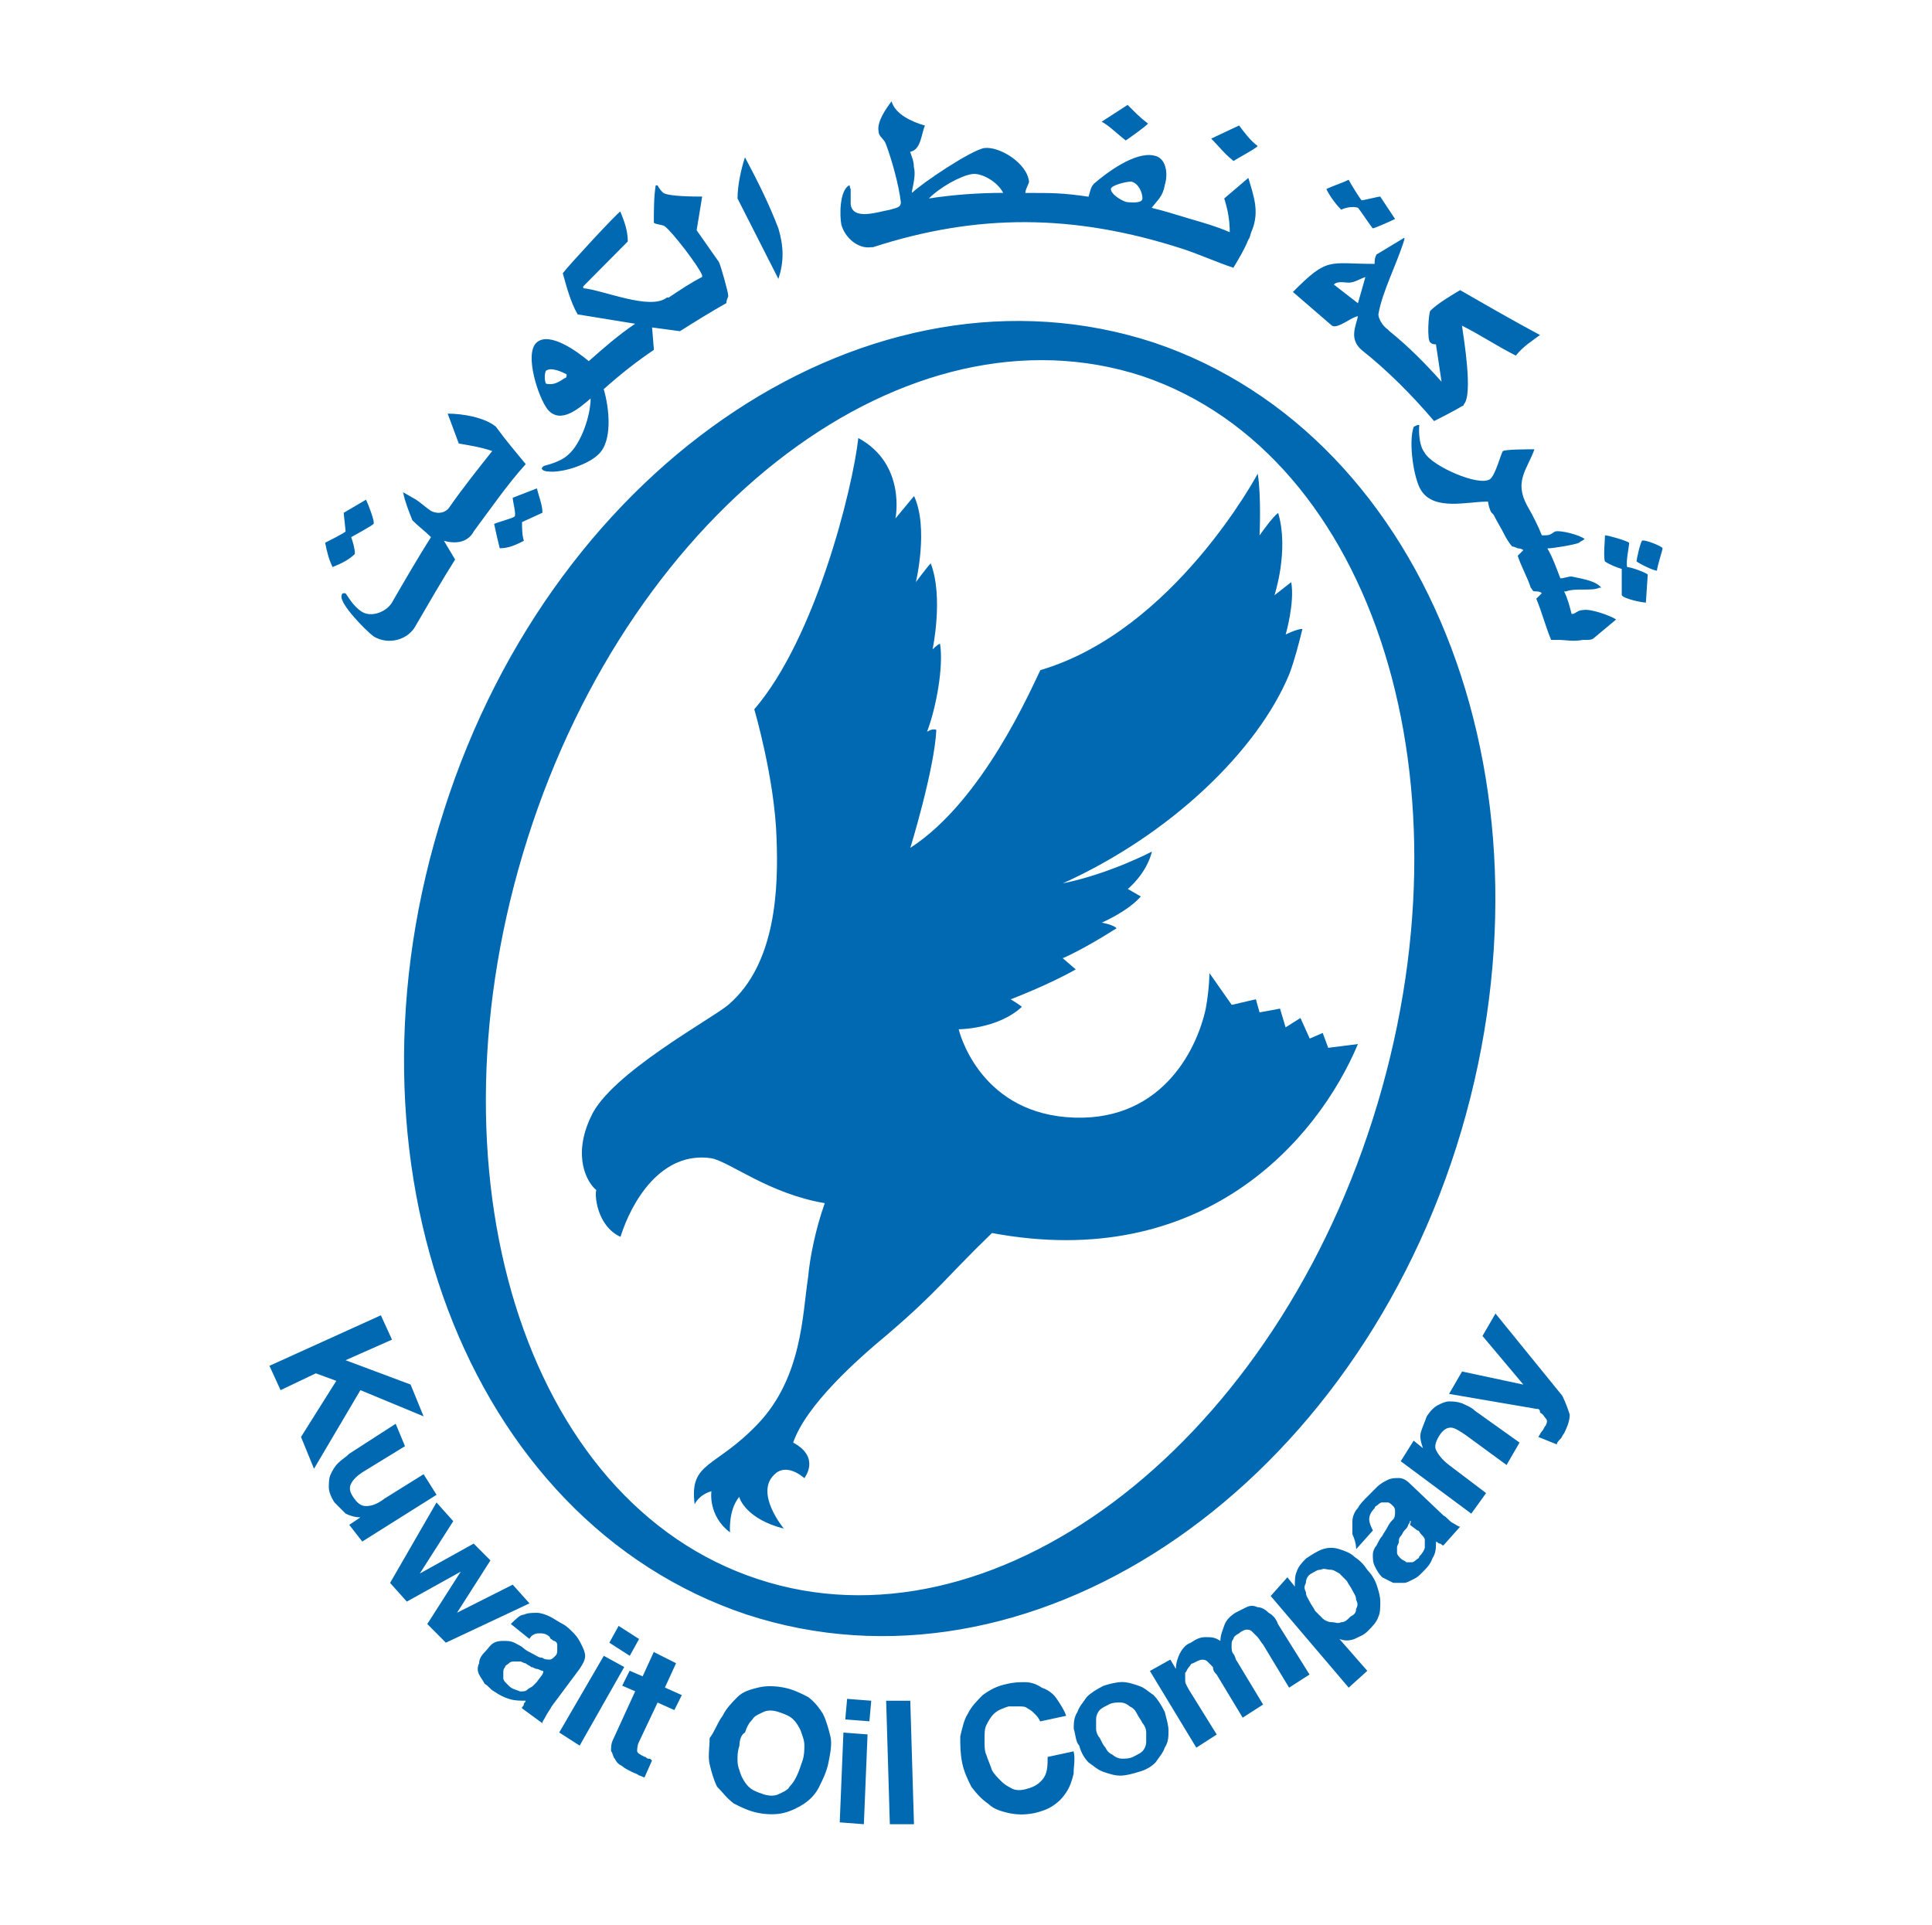 <?xml version="1.0" encoding="utf-8"?>
<!-- Generator: Adobe Illustrator 27.5.0, SVG Export Plug-In . SVG Version: 6.00 Build 0)  -->
<svg version="1.1" id="图层_1" xmlns="http://www.w3.org/2000/svg" xmlns:xlink="http://www.w3.org/1999/xlink" x="0px" y="0px"
	 viewBox="0 0 293 292" style="enable-background:new 0 0 293 292;" xml:space="preserve">
<style type="text/css">
	.st0{fill:#0069B2;}
</style>
<path class="st0" d="M238.06,214.52c0,0.85-0.28,1.7-0.84,2.84c-0.28,0.28-0.28,0.57-0.56,0.85c-0.28,0.28-0.56,0.57-0.56,0.85
	l-2.82-1.14c0.28-0.28,0.28-0.57,0.56-0.85c0.28-0.28,0.28-0.57,0.56-0.85c0.28-0.57,0.28-0.85,0-1.13
	c-0.28-0.28-0.28-0.57-0.84-0.85c0-0.57-0.28-0.57-0.56-0.57l-13.24-2.27l1.97-3.4l9.3,1.99l-6.2-7.38l1.97-3.4l10.14,12.48
	C237.49,212.82,237.77,213.67,238.06,214.52z M214.39,218.49l1.41,1.14c-0.28-0.85-0.56-1.7-0.28-2.55
	c0.28-0.85,0.56-1.42,0.85-2.27c0.56-0.85,1.13-1.42,1.69-1.7c0.56-0.28,1.13-0.57,1.69-0.57c0.56,0,1.13,0,1.97,0.28
	c0.56,0.28,1.41,0.57,1.97,1.14l6.76,4.82l-1.97,3.4l-6.2-4.54c-0.84-0.57-1.69-1.13-2.25-1.13c-0.56,0-1.13,0.28-1.69,1.13
	c-0.56,0.85-0.84,1.7-0.56,2.27c0.28,0.57,0.85,1.42,1.97,2.27l5.63,4.26l-2.25,3.12l-10.7-7.95L214.39,218.49z M213.83,230.69
	c0,0.28-0.28,0.57-0.28,0.57c0,0.28-0.28,0.57-0.56,0.85c-0.28,0.28-0.28,0.57-0.56,0.85c-0.28,0.28-0.28,0.57-0.28,0.85
	c0,0.28-0.28,0.57-0.28,0.85c0,0.28,0,0.57,0,0.85c0,0.28,0.28,0.57,0.56,0.85c0.28,0.28,0.56,0.28,0.84,0.57c0.28,0,0.56,0,0.84,0
	c0.28,0,0.56-0.28,0.56-0.28c0.28-0.28,0.56-0.28,0.56-0.57c0.56-0.57,0.85-1.14,0.85-1.42c0-0.57,0-0.85,0-1.13
	c0-0.28-0.28-0.57-0.56-0.85c-0.28-0.28-0.28-0.57-0.56-0.57l-1.13-0.85C214.11,230.41,213.83,230.69,213.83,230.69z M205.1,232.68
	c0-0.57,0-1.42,0-1.99c0-0.57,0.28-1.42,0.84-1.99c0.28-0.57,0.85-1.14,1.41-1.7c0.56-0.57,0.85-0.85,1.41-1.42
	c0.56-0.57,1.13-0.85,1.69-1.14c0.56-0.28,1.13-0.28,1.69-0.28c0.56,0,1.13,0.28,1.69,0.85l5.07,4.82c0.56,0.28,0.84,0.85,1.41,1.14
	c0.56,0.28,0.84,0.57,1.13,0.57l-2.54,2.84c-0.28,0-0.28-0.28-0.56-0.28c-0.28,0-0.28-0.28-0.56-0.28c0,0.85,0,1.7-0.56,2.55
	c-0.28,0.85-0.84,1.42-1.41,1.99c-0.56,0.57-0.84,0.85-1.41,1.13c-0.56,0.28-1.13,0.57-1.41,0.57c-0.56,0-1.13,0-1.69,0
	c-0.56-0.28-1.13-0.57-1.69-0.85c-0.56-0.57-0.85-1.14-1.13-1.7c-0.28-0.57-0.28-1.14-0.28-1.7c0-0.57,0.28-1.14,0.56-1.42
	c0.28-0.57,0.56-1.14,0.85-1.42c0.28-0.57,0.56-0.85,0.84-1.42c0.28-0.57,0.56-0.85,0.84-1.13c0.28-0.28,0.28-0.85,0.28-1.14
	c0-0.28,0-0.57-0.28-0.85c-0.28-0.28-0.56-0.57-0.84-0.57c-0.28,0-0.56,0-0.84,0c-0.28,0-0.56,0.28-0.56,0.28
	c-0.28,0.28-0.56,0.28-0.56,0.57c-0.56,0.57-0.84,1.13-0.84,1.7c0,0.57,0.28,1.13,0.56,1.7l-2.54,2.84
	C205.66,234.1,205.38,233.25,205.1,232.68z M205.66,244.03c0.28-0.57,0.28-0.85,0-1.42c0-0.57-0.28-0.85-0.56-1.42
	c-0.28-0.57-0.56-0.85-0.84-1.42c-0.28-0.28-0.85-0.85-1.13-1.14c-0.56-0.28-0.85-0.57-1.41-0.57c-0.56,0-0.85-0.28-1.41,0
	c-0.56,0-0.85,0.28-1.41,0.57c-0.56,0.28-0.85,0.85-0.85,1.42c-0.28,0.57-0.28,0.85,0,1.42c0,0.57,0.28,0.85,0.56,1.42
	c0.28,0.57,0.56,0.85,0.84,1.42c0.28,0.28,0.85,0.85,1.13,1.14c0.28,0.28,0.85,0.57,1.41,0.57c0.56,0,0.85,0.28,1.41,0
	c0.56,0,0.85-0.28,1.41-0.85C205.38,244.88,205.66,244.6,205.66,244.03z M195.24,239.21l1.13,1.42c0-0.85,0-1.7,0.28-2.27
	c0.28-0.85,0.85-1.42,1.41-1.99c0.85-0.57,1.69-1.13,2.54-1.42c0.85-0.28,1.69-0.28,2.54,0c0.84,0.28,1.69,0.57,2.25,1.14
	c0.84,0.57,1.41,1.13,1.97,1.99c0.56,0.57,1.13,1.42,1.41,2.27c0.28,0.85,0.56,1.7,0.56,2.55s0,1.7-0.28,2.27
	c-0.28,0.85-0.84,1.42-1.69,2.27c-0.56,0.57-1.41,0.85-1.97,1.14c-0.85,0.28-1.41,0.28-2.25,0l4.22,4.82l-2.82,2.55l-11.83-13.9
	L195.24,239.21z M177.49,251.69l0.84,1.42c0-0.85,0.28-1.7,0.56-2.27c0.28-0.57,0.84-1.42,1.69-1.7c0.85-0.57,1.41-0.85,2.25-0.85
	c0.84,0,1.41,0,2.25,0.57c0-0.85,0.28-1.42,0.56-2.27c0.28-0.85,0.84-1.42,1.69-1.99c0.56-0.28,1.13-0.57,1.69-0.85
	c0.56-0.28,1.13-0.28,1.69,0c0.56,0,1.13,0.28,1.69,0.85c0.56,0.28,1.13,0.85,1.41,1.7l4.79,7.66l-3.1,1.99l-3.94-6.53
	c-0.28-0.28-0.56-0.85-0.84-1.14c-0.28-0.28-0.56-0.57-0.85-0.85c-0.28-0.28-0.56-0.28-0.84-0.28s-0.84,0.28-1.13,0.57
	c-0.56,0.28-0.84,0.57-0.84,0.85c-0.28,0.28-0.28,0.57-0.28,1.14c0,0.28,0,0.85,0.28,1.13c0.28,0.28,0.28,0.85,0.56,1.14l3.94,6.53
	l-3.1,1.99l-3.94-6.53c-0.28-0.28-0.56-0.57-0.56-1.13c-0.28-0.28-0.56-0.57-0.84-0.85c-0.28-0.28-0.56-0.28-0.85-0.28
	s-0.84,0.28-1.41,0.57c-0.28,0-0.28,0.28-0.56,0.57c-0.28,0.28-0.28,0.57-0.56,0.85c0,0.28,0,0.85,0,1.13
	c0,0.57,0.28,0.85,0.56,1.42l4.23,6.81l-3.1,1.99l-7.04-11.63L177.49,251.69z M167.63,265.02c0.28,0.57,0.56,0.85,1.13,1.13
	c0.28,0.28,0.85,0.57,1.41,0.57c0.56,0,1.13,0,1.69-0.28c0.56-0.28,1.13-0.57,1.41-0.85c0.28-0.28,0.56-0.85,0.56-1.42
	c0-0.57,0-0.85,0-1.42c0-0.57-0.28-1.13-0.56-1.42c-0.28-0.57-0.56-0.85-0.84-1.42c-0.28-0.57-0.56-0.85-1.13-1.14
	c-0.28-0.28-0.85-0.57-1.41-0.57c-0.56,0-1.13,0-1.69,0.28c-0.56,0.28-1.13,0.57-1.41,0.85c-0.28,0.28-0.56,0.85-0.56,1.42
	s0,0.85,0,1.42c0,0.57,0.28,1.14,0.56,1.42C167.07,264.17,167.35,264.74,167.63,265.02z M162.84,262.19c0-0.85,0-1.7,0.56-2.55
	c0.28-0.85,0.85-1.42,1.41-2.27c0.56-0.57,1.41-1.13,2.54-1.7c0.85-0.28,1.97-0.57,2.82-0.57c0.85,0,1.69,0.28,2.54,0.57
	c0.85,0.28,1.41,0.85,2.25,1.42c0.56,0.57,1.13,1.42,1.69,2.55c0.28,1.14,0.56,1.99,0.56,2.84c0,0.85,0,1.7-0.56,2.55
	c-0.28,0.85-0.84,1.42-1.41,2.27c-0.56,0.57-1.41,1.13-2.54,1.42c-0.84,0.28-1.97,0.57-2.82,0.57c-0.85,0-1.69-0.28-2.54-0.57
	c-0.84-0.28-1.41-0.85-2.25-1.42c-0.56-0.57-1.13-1.42-1.41-2.55C163.12,264.17,163.12,263.04,162.84,262.19z M156.92,259.92
	c-0.28-0.28-0.56-0.57-1.13-0.85c-0.28-0.28-0.84-0.28-1.41-0.28c-0.56,0-0.84,0-1.41,0c-0.84,0.28-1.69,0.57-2.25,1.14
	c-0.56,0.57-0.84,1.14-1.13,1.7s-0.28,1.42-0.28,2.27c0,0.85,0,1.7,0.28,2.27c0.28,0.85,0.56,1.42,0.84,2.27
	c0.28,0.57,0.85,1.14,1.41,1.7c0.56,0.57,1.13,0.85,1.69,1.14c0.56,0.28,1.41,0.28,2.25,0c1.13-0.28,1.97-0.85,2.54-1.7
	c0.56-0.85,0.56-1.99,0.56-3.12l3.94-0.85c0.28,1.14,0,2.27,0,3.4c-0.28,1.13-0.56,1.99-1.13,2.84c-0.56,0.85-1.13,1.42-1.97,1.99
	c-0.84,0.57-1.69,0.85-2.82,1.13c-1.41,0.28-2.54,0.28-3.94,0c-1.13-0.28-2.25-0.57-3.1-1.42c-0.85-0.57-1.69-1.42-2.54-2.55
	c-0.56-1.13-1.13-2.27-1.41-3.69c-0.28-1.42-0.28-2.55-0.28-3.97c0.28-1.14,0.56-2.55,1.13-3.4c0.56-1.14,1.41-1.99,2.25-2.84
	c1.13-0.85,2.25-1.42,3.66-1.7c1.13-0.28,1.97-0.28,2.82-0.28c0.85,0,1.69,0.28,2.54,0.85c0.85,0.28,1.69,0.85,2.25,1.7
	c0.56,0.85,1.13,1.7,1.41,2.55l-3.94,0.85C157.49,260.48,157.2,260.2,156.92,259.92z M138.05,257.93l0.56,18.73h-3.66l-0.56-18.73
	H138.05z M131.57,263.04l-0.56,13.62l-3.66-0.28l0.56-13.62L131.57,263.04z M128.19,260.77l0.28-3.12l3.66,0.28l-0.28,3.12
	L128.19,260.77z M111.85,267.01c0,0.85,0.28,1.42,0.56,2.27c0.28,0.57,0.56,1.14,1.13,1.7c0.56,0.57,1.41,0.85,2.25,1.14
	c0.85,0.28,1.69,0.28,2.25,0c0.56-0.28,1.41-0.57,1.69-1.14c0.56-0.57,0.85-1.13,1.13-1.7c0.28-0.57,0.56-1.42,0.85-2.27
	c0.28-0.85,0.28-1.7,0.28-2.27c0-0.85-0.28-1.42-0.56-2.27c-0.28-0.57-0.56-1.14-1.13-1.7c-0.56-0.57-1.41-0.85-2.25-1.14
	c-0.85-0.28-1.69-0.28-2.25,0c-0.56,0.28-1.41,0.57-1.69,1.14c-0.56,0.57-0.85,1.14-1.13,1.99c-0.56,0.28-0.84,1.14-0.84,1.99
	C111.85,265.59,111.85,266.16,111.85,267.01z M109.6,260.2c0.56-1.14,1.41-1.99,2.25-2.84c0.85-0.85,1.97-1.13,3.1-1.42
	c1.13-0.28,2.54-0.28,3.94,0c1.41,0.28,2.54,0.85,3.66,1.42c1.13,0.85,1.69,1.7,2.25,2.55c0.56,1.14,0.84,2.27,1.13,3.4
	c0.28,1.13,0,2.55-0.28,3.97c-0.28,1.42-0.85,2.55-1.41,3.69c-0.56,1.14-1.41,1.99-2.25,2.55c-0.85,0.57-1.97,1.14-3.1,1.42
	c-1.13,0.28-2.54,0.28-3.94,0c-1.41-0.28-2.54-0.85-3.66-1.42c-1.13-0.85-1.69-1.7-2.54-2.55c-0.56-1.13-0.85-2.27-1.13-3.4
	c-0.28-1.14,0-2.55,0-3.97C108.47,262.47,108.75,261.34,109.6,260.2z M103.4,257.08l-1.13,2.27l-2.54-1.14l-2.82,5.96
	c-0.28,0.57-0.28,1.13-0.28,1.42c0,0.28,0.56,0.57,1.13,0.85c0.28,0,0.28,0.28,0.56,0.28c0.28,0,0.28,0,0.56,0.28l-1.13,2.55
	c-0.28,0-0.56-0.28-0.85-0.28c-0.28-0.28-0.56-0.28-1.13-0.57c-0.56-0.28-1.13-0.57-1.41-0.85c-0.56-0.28-0.85-0.57-1.13-1.13
	c-0.28-0.28-0.28-0.85-0.56-1.14c0-0.57,0-1.14,0.28-1.7l3.38-7.38l-1.97-0.85l1.13-2.27l1.97,0.85l1.69-3.69l3.38,1.7l-1.69,3.69
	L103.4,257.08z M92.41,249.13l1.41-2.55l3.1,1.99l-1.41,2.55L92.41,249.13z M94.67,252.82l-6.76,11.92l-3.1-1.99l6.76-11.63
	L94.67,252.82z M82.27,253.39c-0.28,0-0.56-0.28-0.85-0.28c-0.28,0-0.56-0.28-0.85-0.28c-0.28-0.28-0.56-0.28-0.85-0.57
	c-0.28,0-0.56-0.28-0.85-0.28s-0.56,0-0.85,0c-0.28,0-0.56,0-0.85,0.28c-0.28,0.28-0.56,0.28-0.56,0.57
	c-0.28,0.28-0.28,0.57-0.28,0.85c0,0.28,0,0.57,0,0.85c0,0.28,0.28,0.57,0.28,0.57c0.28,0.28,0.28,0.28,0.56,0.57
	c0.56,0.57,1.13,0.57,1.69,0.85c0.56,0,0.85,0,1.13-0.28c0.28-0.28,0.56-0.28,0.85-0.57c0.28-0.28,0.56-0.57,0.56-0.57l0.85-1.14
	C82.55,253.39,82.27,253.39,82.27,253.39z M79.45,244.88c0.56-0.28,1.41-0.28,1.97-0.28c0.56,0,1.41,0.28,1.97,0.57
	c0.56,0.28,1.41,0.85,1.97,1.14c0.56,0.28,1.13,0.85,1.69,1.42c0.56,0.57,0.85,1.14,1.13,1.7c0.28,0.57,0.56,1.14,0.56,1.7
	c0,0.57-0.28,1.14-0.85,1.99l-4.23,5.67c-0.28,0.57-0.56,0.85-0.85,1.42c-0.28,0.57-0.56,0.85-0.56,1.13l-3.1-2.27
	c0-0.28,0.28-0.28,0.28-0.57c0-0.28,0.28-0.28,0.28-0.57c-0.85,0-1.69,0-2.54-0.28c-0.85-0.28-1.41-0.57-2.25-1.14
	c-0.56-0.28-0.85-0.85-1.41-1.13c-0.28-0.57-0.56-0.85-0.85-1.42c-0.28-0.57-0.28-1.13,0-1.7c0-0.57,0.28-1.13,0.85-1.7
	c0.56-0.57,0.85-1.14,1.41-1.42c0.56-0.28,1.13-0.28,1.41-0.28c0.56,0,1.13,0,1.69,0.28c0.56,0.28,1.13,0.57,1.41,0.85
	c0.28,0.28,0.85,0.57,1.41,0.85c0.56,0.28,0.85,0.57,1.41,0.57c0.28,0.28,0.85,0.28,1.13,0.28c0.28,0,0.56-0.28,0.85-0.57
	c0.28-0.28,0.28-0.57,0.28-0.85c0-0.28,0-0.57,0-0.85s-0.28-0.57-0.56-0.57c-0.28-0.28-0.56-0.28-0.56-0.57
	c-0.56-0.57-1.13-0.57-1.69-0.57c-0.56,0-1.13,0.28-1.41,0.85l-2.82-2.27C78.33,245.45,78.89,244.88,79.45,244.88z M64.8,246.3
	l5.07-7.94l-8.17,4.54l-2.54-2.84l7.04-12.2l2.54,2.84l-5.07,7.94l8.17-4.54l2.54,2.55l-5.07,7.94l8.45-4.26l2.54,2.84l-12.68,5.96
	L64.8,246.3z M52.97,231.26l1.69-1.14c-0.85,0-1.69-0.28-2.25-0.57c-0.56-0.57-1.13-1.14-1.69-1.7c-0.56-0.85-0.85-1.7-0.85-2.27
	c0-0.57,0-1.42,0.28-1.99c0.28-0.57,0.56-1.14,1.13-1.7c0.56-0.57,1.13-0.85,1.69-1.42l7.04-4.54l1.41,3.4l-6.48,3.97
	c-0.85,0.57-1.41,1.14-1.69,1.7c-0.28,0.57-0.28,1.14,0.28,1.99c0.56,0.85,1.13,1.42,1.97,1.42c0.85,0,1.69-0.28,2.82-1.14
	l5.92-3.69l1.97,3.12l-11.27,7.09L52.97,231.26z M59.45,203.17l-7.04,3.12l9.86,3.69l1.97,4.82l-9.58-3.97l-7.04,11.92l-1.97-4.82
	l5.35-8.51l-3.1-1.14l-5.35,2.55l-1.69-3.69l16.9-7.66L59.45,203.17z M79.73,70.39c-2.82,3.12-5.35,6.81-7.89,10.21
	c-0.28,0.57-1.41,2.27-4.51,1.42l1.69,2.84c-1.97,3.12-3.94,6.53-5.92,9.93c-1.13,2.27-4.23,3.12-6.48,1.7
	c-1.13-0.85-5.35-5.11-4.79-6.24c0,0,0-0.28,0.28-0.28c0.28,0,0.28,0,0.28,0c0.28,0.28,1.13,1.99,2.54,2.84
	c1.41,0.85,3.66,0,4.51-1.42c1.97-3.4,3.94-6.81,5.92-9.93c-0.85-0.85-1.97-1.7-2.82-2.55c-0.56-1.42-1.13-2.84-1.41-4.26l1.97,1.13
	c0.85,0.57,1.41,1.13,2.25,1.7c1.13,0.57,2.25,0.28,2.82-0.57c1.97-2.84,4.23-5.67,6.48-8.51c-1.69-0.57-3.38-0.85-5.07-1.13
	l-1.69-4.54c2.25,0,5.63,0.57,7.32,1.99C76.64,66.7,78.33,68.68,79.73,70.39z M85.65,57.34c-0.85,0.57-1.69,1.13-2.82,0.85
	c-0.28-0.28-0.28-1.7,0-1.99c0.85-0.57,2.54,0.28,3.1,0.57C85.93,57.05,85.93,57.34,85.65,57.34z M110.44,44.85
	c0-0.57-1.13-4.54-1.41-5.11l-3.38-4.82l0.84-5.11c-1.13,0-5.07,0-5.92-0.57c-0.28-0.28-0.56-0.57-0.85-1.13h-0.28
	c-0.28,1.7-0.28,3.97-0.28,5.67c0.28,0.28,1.41,0.28,1.69,0.57c1.13,0.85,5.07,5.96,5.63,7.38v0.28c-1.69,0.85-3.38,1.99-5.07,3.12
	h-0.28c-2.54,1.99-9.58-1.13-12.68-1.42v-0.28l6.76-6.81c0-1.7-0.56-3.12-1.13-4.54c-0.56,0.28-7.89,8.23-8.73,9.36
	c0.56,1.99,1.13,4.26,2.25,6.24l8.73,1.42c-2.54,1.7-4.79,3.69-7.04,5.67c-1.69-1.42-5.92-4.54-7.89-2.84
	c-1.97,1.7,0.28,8.51,1.69,10.21c1.97,2.27,4.79-0.28,6.48-1.7c0,2.55-1.41,6.81-3.38,8.51c-0.85,0.85-2.54,1.42-3.66,1.7
	c0,0-0.56,0.28-0.28,0.57c0.28,0.28,0.85,0.28,0.85,0.28c2.25,0.28,6.2-1.13,7.61-2.55c2.25-1.99,1.69-7.09,0.85-9.93
	c2.54-2.27,5.07-4.26,7.61-5.96l-0.28-3.4l4.23,0.57c2.25-1.42,4.51-2.84,7.04-4.26C110.16,45.42,110.44,45.13,110.44,44.85z
	 M241.72,96.77c-0.28,0.28-0.84,0.28-1.13,0.28c0,0,0,0-0.28,0c0,0,0,0-0.28,0c-1.41,0.28-2.82,0-3.38,0c-0.28,0-0.84,0-1.41,0
	c-0.84-1.99-1.41-4.26-2.25-6.24c0.28-0.28,0.56-0.57,0.84-0.85c-0.28-0.28-0.84-0.28-1.13-0.28s-0.28-0.28-0.56-0.57
	c-0.56-1.7-1.41-3.12-1.97-4.82c0.28-0.28,0.56-0.57,0.85-0.85c-0.28-0.28-0.85-0.28-0.85-0.28s-0.56-0.28-0.84-0.28
	c-0.28-0.28-0.85-1.13-1.13-1.7c-0.56-1.13-1.13-1.99-1.69-3.12l-0.28-0.28c-0.28-0.28-0.56-1.42-0.56-1.7h-0.28
	c-2.82,0-7.89,1.42-9.86-1.7c-1.13-1.7-1.97-7.38-1.13-9.65l0.56-0.28h0.28c0,0-0.28,2.84,0.85,4.26c1.13,1.99,8.17,5.11,9.86,3.97
	c0.85-0.57,1.69-3.97,1.97-4.26c0.28-0.28,3.94-0.28,4.79-0.28c-1.13,3.12-3.1,4.82-1.13,8.51c0.84,1.42,1.69,3.12,2.25,4.54
	c1.13,0,1.13,0,1.97-0.57c0.84-0.28,3.94,0.57,4.51,1.13c-0.28,0.28-0.56,0.28-0.85,0.57c-0.56,0.28-3.94,0.85-4.79,0.85
	c0.84,1.42,1.41,3.12,1.97,4.54c0.56,0,1.13-0.28,1.69-0.28c1.13,0.28,3.66,0.57,4.51,1.7h-0.28c-1.13,0.57-3.66,0-5.07,0.57h-0.28
	c0.56,1.13,0.84,2.27,1.13,3.4h0.28c0.56-0.28,0.84-0.57,1.41-0.57c1.13-0.28,4.23,0.85,5.07,1.42L241.72,96.77z M252.14,83.15
	c0,0.28-0.85,2.84-0.85,3.4c-0.56,0-2.82-1.13-3.1-1.42c0-0.28,0.56-2.84,0.84-3.12C249.32,81.74,252.14,82.87,252.14,83.15z
	 M249.89,87.13l-0.28,4.26c-0.56,0-3.38-0.57-3.66-1.13c0-0.28,0-3.4,0-3.97c-0.84-0.28-1.69-0.57-2.54-1.13
	c-0.28-0.57,0-3.4,0-3.97c0.56,0,3.38,0.85,3.66,1.13c0,0.57-0.56,3.12-0.28,3.69C247.35,85.99,249.61,86.84,249.89,87.13z
	 M147.35,26.41c1.41-0.28,3.94,1.13,4.79,2.84c-3.66,0-7.61,0.28-11.27,0.85C142.56,28.39,145.65,26.69,147.35,26.41z M171.57,27.54
	c1.13,0.28,1.69,1.7,1.69,2.55c0,0.85-1.97,0.57-2.25,0.57c-0.56,0-2.54-1.13-2.54-1.99C168.47,28.11,170.73,27.54,171.57,27.54z
	 M189.32,36.34c0.28-0.28,0.28-0.85,0.56-1.42c1.13-2.84,0.28-5.11-0.56-7.94l-3.66,3.12c0.56,1.7,0.84,3.4,0.84,5.11
	c-1.97-0.85-3.94-1.42-5.92-1.99c-2.82-0.85-3.66-1.13-5.92-1.7c0.84-1.13,1.69-1.7,1.97-3.4c0.56-1.7,0.28-4.26-1.69-4.54
	c-2.82-0.57-7.04,2.55-9.01,4.26c-0.56,0.57-0.56,1.13-0.85,1.99c-3.94-0.57-5.35-0.57-9.58-0.57c0-0.57,0.56-1.42,0.56-1.7
	c-0.28-2.84-4.51-5.39-6.76-5.11c-1.97,0.28-9.58,5.39-10.99,6.81v-0.28c0.28-1.42,0.56-2.55,0.28-3.69c0-0.85-0.28-1.42-0.56-2.27
	c1.69-0.28,1.69-2.84,2.25-3.97c-1.97-0.57-4.51-1.7-5.07-3.69c-0.85,1.13-2.25,3.12-1.97,4.54c0,0.85,0.85,1.13,1.13,1.99
	c0.85,2.27,1.97,6.24,2.25,8.8c0,0.85-0.85,0.85-1.69,1.13c-1.69,0.28-5.63,1.7-5.92-0.85c0-0.85,0-1.7,0-2.27
	c-0.28-0.57,0-0.57-0.28-0.57c-1.41,0.85-1.41,4.54-1.13,5.96c0.56,1.99,2.54,3.69,4.51,3.4h0.28c15.78-5.11,30.42-5.11,47.05,0.28
	c2.54,0.85,5.07,1.99,7.61,2.84C187.91,39.18,188.76,37.76,189.32,36.34z M167.07,18.46l3.94-2.55c1.13,1.13,1.97,1.99,3.1,2.84
	c-0.56,0.57-2.54,1.99-3.38,2.55C169.6,20.45,168.19,19.03,167.07,18.46z M183.69,21.02l4.23-1.99c0.84,1.13,1.69,2.27,2.82,3.12
	c-0.56,0.57-2.82,1.7-3.66,2.27C185.66,23.29,184.81,22.15,183.69,21.02z M205.94,45.99l-3.66-2.84c0.56-0.57,1.69-0.28,2.25-0.28
	c0.85,0,1.69-0.57,2.54-0.85L205.94,45.99z M233.55,50.81c-4.23-2.27-8.17-4.54-12.11-6.81c-1.41,0.85-3.38,1.99-4.51,3.12
	c-0.28,0.28-0.56,4.54,0,4.82c0.28,0.28,0.56,0.28,0.84,0.28l0.85,5.67c-2.54-2.84-5.07-5.39-7.89-7.66c0,0,0,0-0.28-0.28
	c-0.84-0.57-1.41-1.7-1.41-2.27c0.56-3.4,2.82-7.66,3.94-11.35v-0.28l-4.23,2.55c-0.28,0.57-0.28,0.85-0.28,1.42
	c-7.04,0-7.04-1.13-12.39,4.26l5.92,5.11c0.85,0.57,3.1-1.42,3.94-1.42c-0.28,1.42-1.41,3.4,0.56,5.11
	c3.94,3.12,7.61,6.81,10.99,10.78c0.56-0.28,3.38-1.7,4.23-2.27c0.28,0,0.28-0.28,0.28-0.28c1.41-1.42,0-9.93-0.28-11.92
	c2.82,1.42,5.35,3.12,8.17,4.54C231.01,52.51,232.42,51.66,233.55,50.81z M203.4,31.8c-0.84-0.85-1.69-1.99-2.25-3.12
	c1.13-0.57,2.25-0.85,3.38-1.42c0.28,0.57,1.69,2.84,1.97,3.12c0.28,0,2.54-0.57,2.82-0.57l2.25,3.4c-0.56,0.28-3.1,1.42-3.38,1.42
	c-0.28-0.28-1.97-2.84-2.25-3.12C205.1,31.23,203.97,31.52,203.4,31.8z M53.82,84.01c-0.85,0.85-1.97,1.42-3.38,1.99
	c-0.56-1.13-0.85-2.27-1.13-3.69c0.56-0.28,2.82-1.42,3.1-1.7c0-0.28-0.28-2.55-0.28-2.84l3.38-1.99c0.28,0.57,1.41,3.4,1.13,3.69
	c-0.28,0.28-2.82,1.7-3.38,1.99C53.54,82.3,53.82,83.15,53.82,84.01z M118.05,42.3l-6.2-12.2c0-1.99,0.56-4.54,1.13-6.24
	c1.97,3.69,3.66,7.09,5.07,10.78C118.89,37.47,118.89,39.74,118.05,42.3z M79.17,79.18c0,0.85,0,1.99,0.28,2.84
	c-1.13,0.57-2.25,1.13-3.66,1.13c-0.28-1.13-0.56-2.27-0.85-3.69c0.56-0.28,2.82-0.85,3.1-1.13c0.28-0.28-0.28-2.27-0.28-2.84
	l3.66-1.42c0.28,1.13,0.85,2.55,0.85,3.69L79.17,79.18z M201.43,158.91l4.51-0.57c-6.2,14.75-23.66,34.61-55.5,28.66
	c-7.04,6.81-8.17,8.8-15.78,15.32c-4.79,3.97-12.4,10.78-14.37,16.46c4.23,2.27,1.69,5.39,1.69,5.39c-1.69-1.42-3.38-1.7-4.51-0.57
	c-3.1,2.84,1.41,8.23,1.41,8.23c-5.63-1.42-6.76-4.54-6.76-4.82c-1.69,1.99-1.41,5.39-1.41,5.39c-3.38-2.55-2.82-6.24-2.82-6.24
	c-1.97,0.57-2.54,1.99-2.54,1.99c-0.84-6.53,3.1-5.39,9.58-12.2c6.76-7.09,6.76-16.74,7.61-22.13c0.28-3.12,1.13-7.38,2.54-11.35
	c-8.45-1.42-14.37-6.24-17.18-6.81c-7.61-1.13-12.11,6.53-13.8,11.92c-3.66-1.7-3.94-6.53-3.66-7.09
	c-1.41-1.13-3.66-5.11-0.85-11.07c2.82-6.53,18.59-15.04,20.85-17.02c7.33-6.24,7.61-17.88,7.33-25.25
	c-0.28-9.08-3.38-19.58-3.38-19.58c9.3-10.78,14.93-33.48,15.78-41.14c7.33,3.97,5.63,12.2,5.63,12.2l2.82-3.4
	c2.25,4.82,0.28,13.05,0.28,13.05s1.69-2.27,2.25-2.84c1.97,5.11,0.28,13.05,0.28,13.05s0.84-0.85,1.13-0.85
	c0.56,3.4-0.56,9.65-1.97,13.34c0,0,0.84-0.57,1.41-0.28c-0.28,5.96-3.94,17.88-3.94,17.88c10.99-7.09,18.31-24.12,19.72-26.95
	c20.28-5.96,32.96-29.79,32.96-29.79c0.56,3.4,0.28,9.36,0.28,9.36s1.97-2.84,2.82-3.4c1.69,5.67-0.56,12.48-0.56,12.48l2.54-1.99
	c0.56,3.12-0.84,7.94-0.84,7.94s1.69-0.85,2.54-0.85c-0.56,2.27-1.13,4.54-1.97,6.81c-4.79,11.63-18.03,24.4-34.37,31.78
	c7.04-1.42,13.52-4.82,13.52-4.82c-0.84,3.4-3.66,5.67-3.66,5.67l1.97,1.14c-1.97,2.27-5.92,3.97-5.92,3.97s1.69,0.28,2.25,0.85
	c-5.35,3.4-8.17,4.54-8.17,4.54l1.97,1.7c-3.94,2.27-9.86,4.54-9.86,4.54s1.41,0.85,1.69,1.14c-3.66,3.4-9.58,3.4-9.58,3.4
	s2.82,12.2,16.34,13.33c14.09,1.14,19.72-9.93,21.13-16.46c0.56-3.12,0.56-5.39,0.56-5.39l3.38,4.82l3.66-0.85l0.56,1.99l3.1-0.57
	l0.85,2.84l2.25-1.42l1.41,3.12l1.97-0.85L201.43,158.91z M114.95,239.49c-35.5-11.63-50.99-61.85-34.93-112.36
	c16.06-50.5,57.75-81.71,93.25-70.08c35.21,11.92,50.99,62.14,34.93,112.64C192.14,220.19,150.16,251.12,114.95,239.49z
	 M174.95,51.94c-42.54-13.9-90.71,17.87-107.61,70.93c-17.18,53.34,3.38,107.82,45.92,122c42.54,13.9,90.71-17.88,107.61-70.93
	C237.77,120.61,217.21,66.13,174.95,51.94z"/>
</svg>

